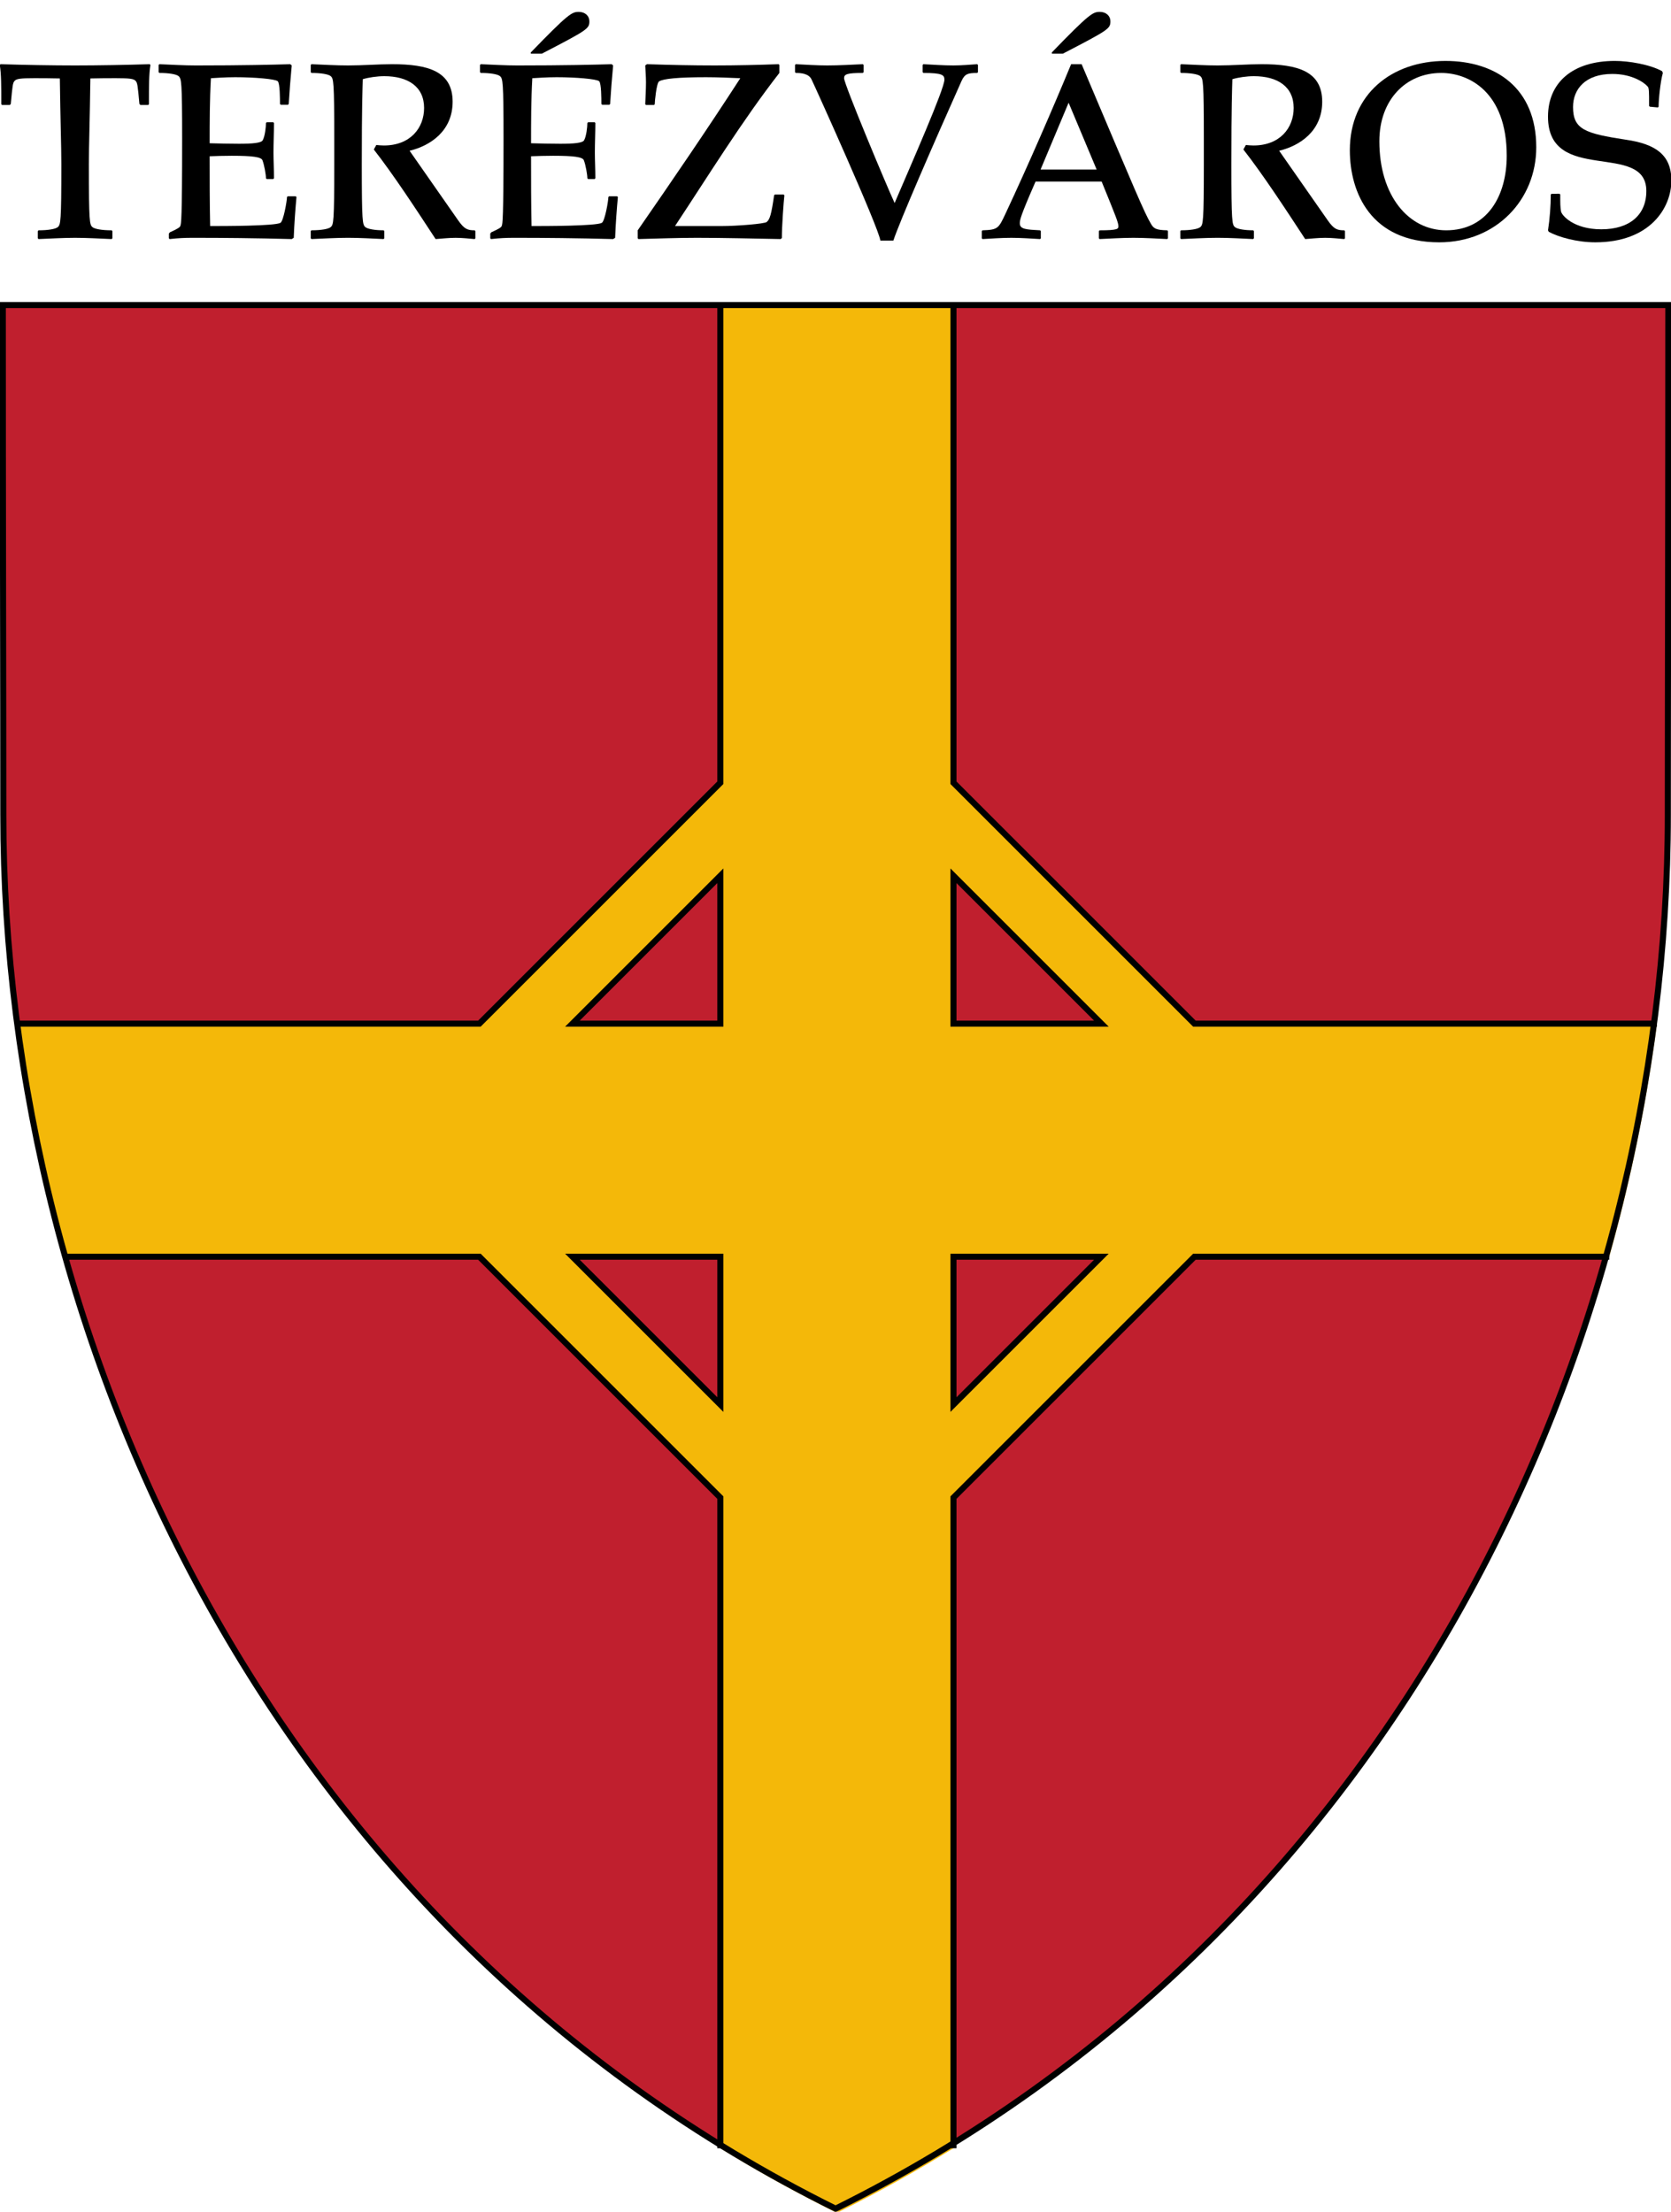 <svg width="525" height="695" version="1.1" viewBox="0 0 138.906 183.885" xmlns="http://www.w3.org/2000/svg">
 <g transform="translate(2.4425555e-6,-113.115)">
  <g transform="matrix(2.181,0,0,2.181,-126.145,-268.834)">
   <g transform="matrix(.344 0 0 .344 57.83 157.284)">
    <path d="m0.335 85.669c0 22.868 0.056 43.165 0.056 56.502 0 58.612 30.015 123.615 92.212 154.455 62.198-30.84 92.212-95.843 92.212-154.455 0-13.337 0.056-33.634 0.056-56.502z" fill="#c01f2e"/>
    <path transform="scale(.265)" d="m301.268 323.787v199.258l-100.742 100.742h-193.369c4.242 32.551 10.882 65.192 19.934 97.465h173.436l100.742 100.742v272.074c15.621 9.639 31.862 18.672 48.732 27.037 16.871-8.365 33.112-17.398 48.732-27.037v-272.074l100.742-100.742h173.436c9.051-32.273 15.691-64.913 19.934-97.465h-193.369l-100.742-100.742v-199.258zm0 238.152v61.848h-61.848zm97.465 0 61.848 61.848h-61.848zm-159.312 159.312h61.848v61.848zm159.312 0h61.848l-61.848 61.848z" fill="#f4b809"/>
    <path transform="scale(.265)" d="m301.268 323.787v199.258l-100.742 100.742h-193.369m19.934 97.465h173.436l100.742 100.742v272.074m97.465 0v-272.074l100.742-100.742h173.436m19.934-97.465h-193.369l-100.742-100.742v-199.258m-97.465 238.152v61.848h-61.848zm97.465 0 61.848 61.848h-61.848zm-159.312 159.312h61.848v61.848zm159.312 0h61.848l-61.848 61.848z" fill="none" stroke="#000" stroke-miterlimit="22.926" stroke-width="2.535"/>
    <path d="m0.335 85.669c0 22.868 0.056 43.165 0.056 56.502 0 58.612 30.015 123.615 92.212 154.455 62.198-30.84 92.212-95.843 92.212-154.455 0-13.337 0.056-33.634 0.056-56.502z" fill="none" stroke="#000" stroke-width=".671"/>
   </g>
   <g transform="matrix(.344 0 0 .344 57.83 157.284)">
    <path d="m4.214 78.275 0.083 0.083c1.386-0.055 2.717-0.139 4.048-0.139 1.331 0 2.662 0.083 4.048 0.139l0.083-0.083v-0.804l-0.083-0.083c-1.054 0-1.885-0.139-2.135-0.36-0.305-0.277-0.388-0.527-0.388-6.959 0-1.996 0.111-5.046 0.166-9.51 1.137-0.028 1.968-0.028 2.856-0.028 1.442 0 1.968 0.055 2.163 0.305 0.194 0.222 0.222 0.444 0.416 2.551l0.111 0.111h0.859l0.083-0.083c0-2.024 0-3.327 0.166-4.353l-0.083-0.083c-2.606 0.083-5.795 0.139-8.262 0.139-2.468 0-5.656-0.055-8.262-0.139l-0.083 0.083c0.166 1.026 0.166 2.329 0.166 4.353l0.083 0.083h0.859l0.111-0.111c0.194-2.107 0.222-2.329 0.416-2.551 0.194-0.25 0.721-0.305 2.163-0.305 0.887 0 1.719 0 2.856 0.028 0.055 4.464 0.166 7.513 0.166 9.51 0 6.432-0.083 6.682-0.388 6.959-0.25 0.222-1.081 0.36-2.135 0.36l-0.083 0.083z" style="font-feature-settings:normal;font-variant-caps:normal;font-variant-ligatures:normal;font-variant-numeric:normal"/>
    <path d="m17.598 59.866 0.083 0.083c1.054 0 1.885 0.139 2.135 0.36 0.305 0.277 0.388 0.527 0.388 6.959 0 9.066-0.111 9.371-0.194 9.621-0.055 0.166-0.25 0.305-1.164 0.721l-0.111 0.139v0.527l0.083 0.083c0.97-0.111 1.719-0.139 2.384-0.139 1.636 0 3.493 0 5.406 0.028 1.941 0.028 3.909 0.055 5.739 0.111l0.222-0.139c0.055-1.525 0.194-3.355 0.305-4.519l-0.083-0.083h-0.887l-0.083 0.083c0 0.416-0.388 2.662-0.721 2.856-0.61 0.36-6.321 0.36-7.791 0.36-0.055-2.551-0.055-5.157-0.055-7.735 0.776-0.028 1.497-0.055 2.44-0.055 2.357 0 3.272 0.139 3.41 0.499 0.194 0.499 0.388 1.58 0.388 1.996l0.083 0.083h0.721l0.083-0.083c0-0.97-0.055-2.079-0.055-2.828 0-1.109 0.055-2.218 0.055-3.299l-0.083-0.083h-0.721l-0.083 0.083c0 0.444-0.111 1.469-0.36 1.913-0.166 0.305-1.109 0.388-2.634 0.388-1.054 0-2.19-0.028-3.244-0.055 0-2.384 0-4.769 0.139-7.209 0.555-0.028 1.553-0.111 2.689-0.111 2.107 0 4.436 0.194 4.713 0.444 0.25 0.222 0.25 1.968 0.25 2.523l0.083 0.083h0.804l0.083-0.083c0.083-1.359 0.194-2.828 0.333-4.27l-0.166-0.139c-1.802 0.055-5.323 0.139-10.452 0.139-1.331 0-2.662-0.083-4.048-0.139l-0.083 0.083z" style="font-feature-settings:normal;font-variant-caps:normal;font-variant-ligatures:normal;font-variant-numeric:normal"/>
    <path d="m41.441 68.433c2.19 2.8 4.686 6.626 6.848 9.926 0.749-0.055 1.469-0.139 2.218-0.139 0.721 0 1.469 0.083 2.107 0.139l0.083-0.083v-0.804l-0.083-0.083c-0.832 0-1.164-0.166-1.83-1.109l-5.379-7.708c2.301-0.555 4.769-2.19 4.769-5.434 0-3.382-2.717-4.159-6.709-4.159-1.553 0-3.216 0.139-4.88 0.139-1.331 0-2.662-0.083-4.048-0.139l-0.083 0.083v0.804l0.083 0.083c1.054 0 1.885 0.139 2.135 0.36 0.305 0.277 0.388 0.527 0.388 6.959v2.8c0 6.432-0.083 6.682-0.388 6.959-0.25 0.222-1.081 0.36-2.135 0.36l-0.083 0.083v0.804l0.083 0.083c1.386-0.055 2.717-0.139 4.048-0.139 1.331 0 2.662 0.083 3.937 0.139l0.083-0.083v-0.804l-0.083-0.083c-0.943 0-1.774-0.139-2.024-0.36-0.305-0.277-0.388-0.527-0.388-6.959 0-6.654 0.083-8.373 0.111-9.427 0.638-0.194 1.58-0.333 2.384-0.333 2.634 0 4.408 1.164 4.408 3.521 0 2.218-1.525 4.159-4.464 4.159-0.277 0-0.527-0.028-0.832-0.055z" style="font-feature-settings:normal;font-variant-caps:normal;font-variant-ligatures:normal;font-variant-numeric:normal"/>
    <path d="m53.208 59.866 0.083 0.083c1.054 0 1.885 0.139 2.135 0.36 0.305 0.277 0.388 0.527 0.388 6.959 0 9.066-0.111 9.371-0.194 9.621-0.055 0.166-0.25 0.305-1.164 0.721l-0.111 0.139v0.527l0.083 0.083c0.97-0.111 1.719-0.139 2.384-0.139 1.636 0 3.493 0 5.406 0.028 1.941 0.028 3.909 0.055 5.739 0.111l0.222-0.139c0.055-1.525 0.194-3.355 0.305-4.519l-0.083-0.083h-0.887l-0.083 0.083c0 0.416-0.388 2.662-0.721 2.856-0.61 0.36-6.321 0.36-7.791 0.36-0.055-2.551-0.055-5.157-0.055-7.735 0.776-0.028 1.497-0.055 2.44-0.055 2.357 0 3.272 0.139 3.41 0.499 0.194 0.499 0.388 1.58 0.388 1.996l0.083 0.083h0.721l0.083-0.083c0-0.97-0.055-2.079-0.055-2.828 0-1.109 0.055-2.218 0.055-3.299l-0.083-0.083h-0.721l-0.083 0.083c0 0.444-0.111 1.469-0.36 1.913-0.166 0.305-1.109 0.388-2.634 0.388-1.054 0-2.19-0.028-3.244-0.055 0-2.384 0-4.769 0.139-7.209 0.555-0.028 1.553-0.111 2.689-0.111 2.107 0 4.436 0.194 4.713 0.444 0.25 0.222 0.25 1.968 0.25 2.523l0.083 0.083h0.804l0.083-0.083c0.083-1.359 0.194-2.828 0.333-4.27l-0.166-0.139c-1.802 0.055-5.323 0.139-10.452 0.139-1.331 0-2.662-0.083-4.048-0.139l-0.083 0.083zm6.848-2.052c5.129-2.662 5.268-2.773 5.268-3.604 0-0.555-0.444-1.026-1.192-1.026s-1.164 0.222-5.295 4.491v0.139z" style="font-feature-settings:normal;font-variant-caps:normal;font-variant-ligatures:normal;font-variant-numeric:normal"/>
    <path d="m70.683 78.275 0.083 0.083c2.107-0.055 4.27-0.139 6.46-0.139 3.05 0 6.183 0.083 9.288 0.139l0.139-0.111c0-1.359 0.194-3.965 0.277-4.741l-0.083-0.083h-0.97l-0.083 0.083c-0.305 2.107-0.471 2.689-0.832 2.967-0.25 0.194-3.272 0.444-4.991 0.444h-5.157c3.743-5.656 7.403-11.617 11.561-16.968v-0.887l-0.083-0.083c-2.301 0.083-4.686 0.139-7.098 0.139-2.468 0-4.963-0.055-7.486-0.139l-0.194 0.139c0.028 0.61 0.083 1.248 0.083 1.858 0 0.832-0.055 1.691-0.083 2.44l0.083 0.083h0.887l0.083-0.083c0-0.277 0.194-2.329 0.471-2.523 0.444-0.305 2.135-0.471 5.212-0.471 1.137 0 2.606 0.055 3.798 0.111-3.66 5.656-7.486 11.256-11.367 16.857z" style="font-feature-settings:normal;font-variant-caps:normal;font-variant-ligatures:normal;font-variant-numeric:normal"/>
    <path d="m102.25 59.866 0.083 0.083c2.079 0 2.329 0.222 2.329 0.749 0 1.026-3.632 9.26-5.517 13.668-0.887-1.913-5.6-13.169-5.6-13.835 0-0.444 0.333-0.582 2.079-0.582l0.083-0.083v-0.804l-0.083-0.083c-1.303 0.055-2.606 0.139-3.937 0.139-1.164 0-2.329-0.083-3.493-0.139l-0.083 0.083v0.804l0.083 0.083c0.638 0 1.442 0.083 1.747 0.721 0.444 0.915 7.43 16.386 7.624 17.855h1.442c0.638-1.968 4.381-10.591 7.541-17.661 0.36-0.804 0.693-0.915 1.747-0.915l0.083-0.083v-0.804l-0.083-0.083c-0.832 0.055-1.719 0.139-2.634 0.139-1.109 0-2.218-0.083-3.327-0.139l-0.083 0.083z" style="font-feature-settings:normal;font-variant-caps:normal;font-variant-ligatures:normal;font-variant-numeric:normal"/>
    <path d="m121.778 78.275 0.083 0.083c1.192-0.055 2.468-0.139 3.743-0.139 1.275 0 2.551 0.083 3.743 0.139l0.083-0.083v-0.804l-0.083-0.083c-1.248-0.028-1.497-0.194-1.802-0.721-0.749-1.275-1.58-3.272-7.68-17.689h-1.164c-1.941 4.713-4.796 11.284-7.264 16.552-0.776 1.664-0.859 1.802-2.551 1.858l-0.083 0.083v0.804l0.083 0.083c0.998-0.055 2.107-0.139 3.188-0.139s2.19 0.083 3.188 0.139l0.083-0.083v-0.804l-0.083-0.083c-1.525-0.083-2.246-0.111-2.246-0.776 0-0.36 0.055-0.776 1.747-4.63h7.319c1.58 3.882 1.858 4.547 1.858 4.963 0 0.277-0.055 0.444-2.079 0.444l-0.083 0.083zm-0.25-7.624h-6.21l3.105-7.403zm-3.743-12.837c5.129-2.662 5.268-2.773 5.268-3.604 0-0.555-0.444-1.026-1.192-1.026s-1.164 0.222-5.295 4.491v0.139z" style="font-feature-settings:normal;font-variant-caps:normal;font-variant-ligatures:normal;font-variant-numeric:normal"/>
    <path d="m137.788 68.433c2.19 2.8 4.686 6.626 6.848 9.926 0.749-0.055 1.469-0.139 2.218-0.139 0.721 0 1.469 0.083 2.107 0.139l0.083-0.083v-0.804l-0.083-0.083c-0.832 0-1.164-0.166-1.83-1.109l-5.379-7.708c2.301-0.555 4.769-2.19 4.769-5.434 0-3.382-2.717-4.159-6.709-4.159-1.553 0-3.216 0.139-4.88 0.139-1.331 0-2.662-0.083-4.048-0.139l-0.083 0.083v0.804l0.083 0.083c1.054 0 1.885 0.139 2.135 0.36 0.305 0.277 0.388 0.527 0.388 6.959v2.8c0 6.432-0.083 6.682-0.388 6.959-0.25 0.222-1.081 0.36-2.135 0.36l-0.083 0.083v0.804l0.083 0.083c1.386-0.055 2.717-0.139 4.048-0.139 1.331 0 2.662 0.083 3.937 0.139l0.083-0.083v-0.804l-0.083-0.083c-0.943 0-1.774-0.139-2.024-0.36-0.305-0.277-0.388-0.527-0.388-6.959 0-6.654 0.083-8.373 0.111-9.427 0.638-0.194 1.58-0.333 2.384-0.333 2.634 0 4.408 1.164 4.408 3.521 0 2.218-1.525 4.159-4.464 4.159-0.277 0-0.527-0.028-0.832-0.055z" style="font-feature-settings:normal;font-variant-caps:normal;font-variant-ligatures:normal;font-variant-numeric:normal"/>
    <path d="m149.582 68.516c0 4.686 2.329 10.203 9.898 10.203 6.321 0 10.757-4.713 10.757-10.536 0-6.543-4.464-9.565-10.064-9.565-5.961 0-10.591 3.687-10.591 9.898zm17.384 0.61c0 4.491-2.19 8.262-6.709 8.262-4.186 0-7.403-3.854-7.403-9.87 0-4.602 2.939-7.569 6.848-7.569 3.022 0 7.264 2.052 7.264 9.177z" style="font-feature-settings:normal;font-variant-caps:normal;font-variant-ligatures:normal;font-variant-numeric:normal"/>
    <path d="m171.928 73.34-0.083 0.083c0 1.22-0.111 2.717-0.305 3.965l0.083 0.166c1.081 0.582 3.105 1.164 5.157 1.164 6.072 0 8.428-3.826 8.428-6.848 0-2.883-1.802-4.048-5.018-4.519-4.547-0.693-5.878-1.137-5.878-3.632 0-1.968 1.359-3.66 4.353-3.66 2.107 0 3.466 0.887 3.909 1.386 0.166 0.194 0.166 0.499 0.166 2.163l0.083 0.083 0.887 0.083 0.083-0.083c0-0.776 0.194-2.773 0.471-3.743l-0.083-0.194c-1.359-0.749-3.687-1.137-5.24-1.137-4.658 0-7.403 2.384-7.403 6.183 0 7.569 10.896 2.662 10.896 8.234 0 2.634-1.83 4.242-4.991 4.242-3.105 0-4.408-1.58-4.464-1.996-0.083-0.499-0.083-0.832-0.083-1.858l-0.083-0.083z" style="font-feature-settings:normal;font-variant-caps:normal;font-variant-ligatures:normal;font-variant-numeric:normal"/>
   </g>
  </g>
 </g>
</svg>
